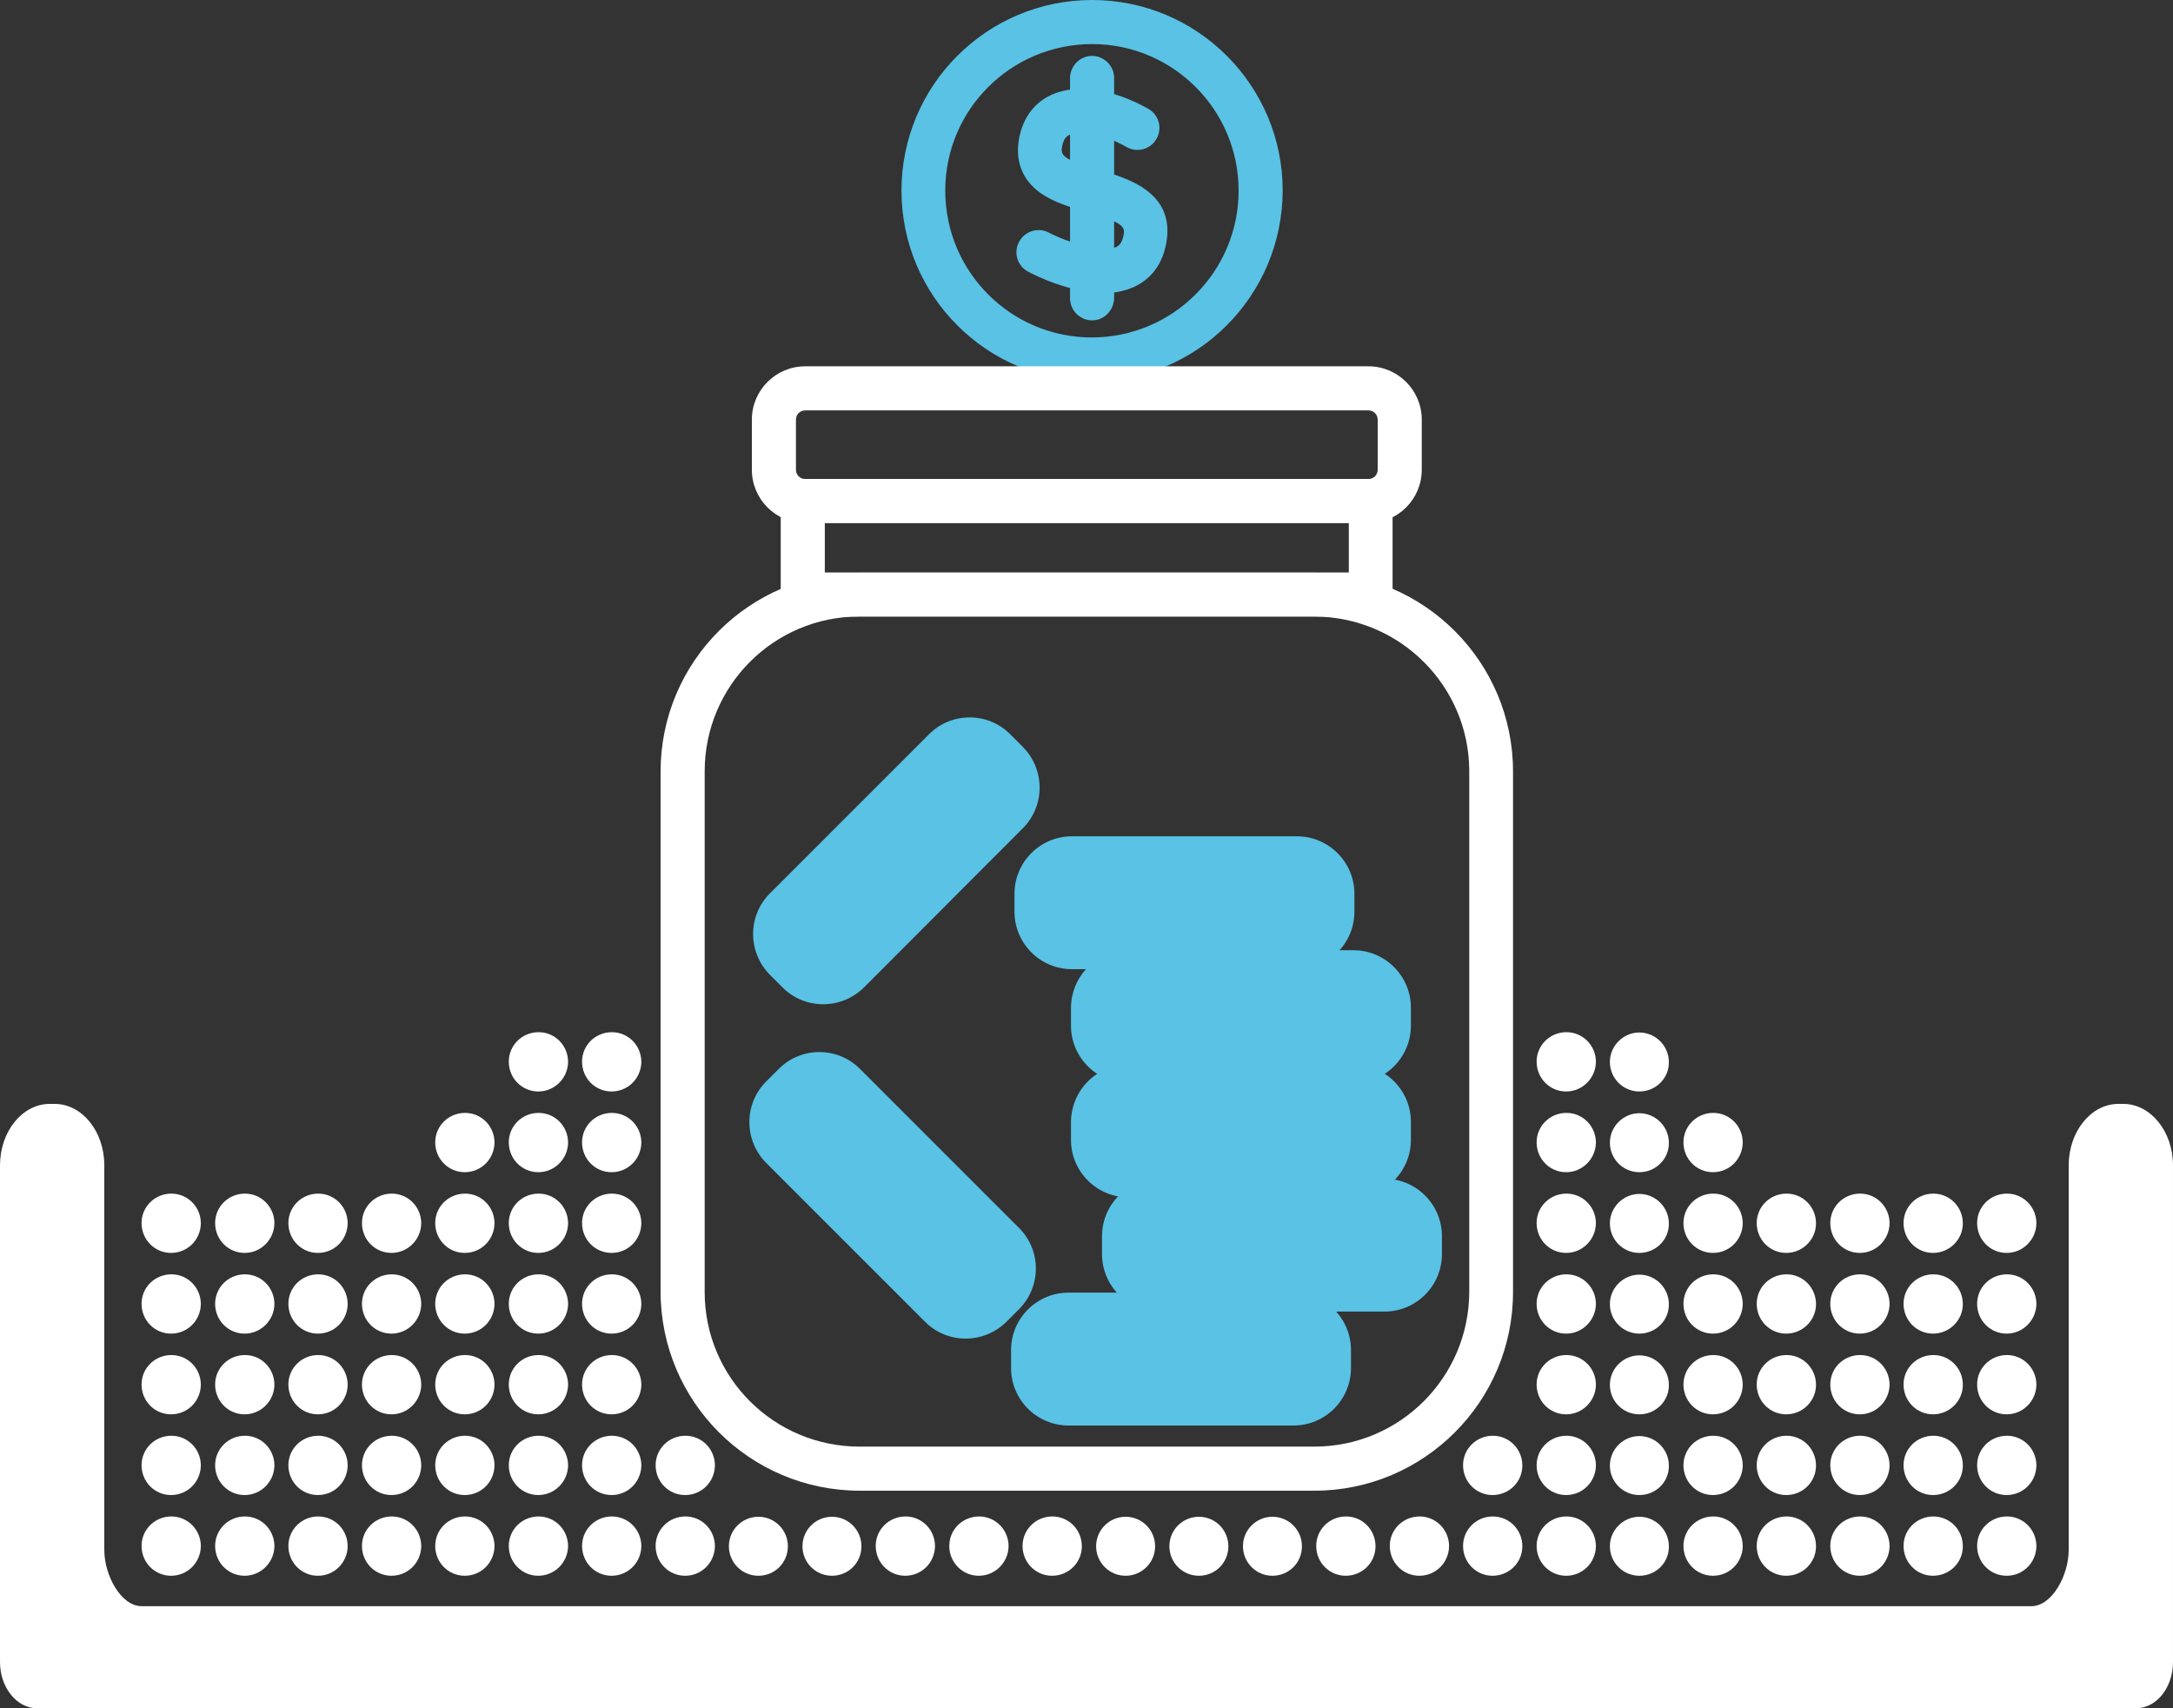 <?xml version="1.0" encoding="UTF-8"?> <!-- Generator: Adobe Illustrator 24.0.1, SVG Export Plug-In . SVG Version: 6.00 Build 0) --> <svg xmlns="http://www.w3.org/2000/svg" xmlns:xlink="http://www.w3.org/1999/xlink" id="Слой_1" x="0px" y="0px" viewBox="0 0 700 550.3" style="enable-background:new 0 0 700 550.3;" xml:space="preserve"><rect x="0" y="0" width="700" height="550.3" fill="#333333" stroke="none"/> <style type="text/css"> .st0{fill:#59C2E5;} .st1{fill:#FFFFFF;} </style> <path class="st0" d="M351.8,122.8c-33.9,0-61.4-27.5-61.4-61.4c0-33.9,27.5-61.4,61.4-61.4s61.4,27.5,61.4,61.4c0,0,0,0,0,0 C413.1,95.3,385.7,122.8,351.8,122.8z M351.8,14.2c-26.1,0-47.3,21.1-47.3,47.2s21.1,47.3,47.2,47.3S399,87.5,399,61.4c0,0,0,0,0,0 C399,35.3,377.8,14.2,351.8,14.2z"></path> <path class="st0" d="M355.8,94.4c-10.8,0-22.1-5.5-24.8-7c-3.4-1.9-4.6-6.3-2.6-9.7c1.8-3.2,5.9-4.5,9.2-2.9 c6.1,3.2,17.4,6.9,22.1,4.7c0.5-0.3,1.6-0.8,2.2-3.5c0.6-2.9,0.3-4.2-11.8-7.7c-5.2-1.5-10.6-3.1-14.9-6.1c-6-4.3-8.4-10.6-6.8-18.2 c1.7-8,6.6-11.8,10.4-13.5c8-3.6,19.7-1.9,31.2,4.6c3.4,2,4.5,6.3,2.5,9.7c-1.9,3.3-6.2,4.5-9.5,2.6c-7.1-4-14.7-5.7-18.4-4 c-0.9,0.4-1.9,1.1-2.4,3.5c-0.6,3-0.4,4.3,11.7,7.8c9.4,2.7,25.1,7.3,21.7,24.1c-1.6,8-6.3,11.7-10,13.5 C362.6,93.7,359.2,94.4,355.8,94.4z"></path> <path class="st0" d="M351.8,103.2c-3.9,0-7.1-3.2-7.1-7.1c0,0,0,0,0,0V25.4c-0.1-3.9,2.9-7.2,6.8-7.4c3.9-0.1,7.2,2.9,7.4,6.8 c0,0.2,0,0.4,0,0.5v70.7C358.8,100,355.7,103.2,351.8,103.2C351.8,103.2,351.8,103.2,351.8,103.2z"></path> <path class="st1" d="M684,355.6h-1.6c-8.8,0-16,8.9-16,19.8v123.9c0,8.2-5.4,18.1-12,18.1H45.6c-6.6,0-12-9.9-12-18.1V375.4 c0-11-7.2-19.8-16-19.8H16c-8.8,0-16,8.9-16,19.8v160c0,8.2,5.4,14.9,12,14.9h676c6.7,0,12-6.7,12-14.9v-160 C700,364.5,692.8,355.6,684,355.6z"></path> <path class="st1" d="M646.4,403.6c-5.3,0-9.5-4.3-9.5-9.6c0-5.3,4.3-9.5,9.6-9.5c5.3,0,9.5,4.3,9.5,9.6c0,0,0,0,0,0 C655.9,399.3,651.7,403.6,646.4,403.6C646.4,403.6,646.4,403.6,646.4,403.6"></path> <path class="st1" d="M646.4,429.6c-5.3,0-9.5-4.3-9.5-9.6c0-5.3,4.3-9.5,9.6-9.5c5.3,0,9.5,4.3,9.5,9.6c0,0,0,0,0,0 C655.9,425.3,651.7,429.6,646.4,429.6C646.4,429.6,646.4,429.6,646.4,429.6"></path> <path class="st1" d="M646.4,455.6c-5.3,0-9.5-4.3-9.5-9.6c0-5.3,4.3-9.5,9.6-9.5c5.3,0,9.5,4.3,9.5,9.6c0,0,0,0,0,0 C655.9,451.3,651.7,455.6,646.4,455.6C646.4,455.6,646.4,455.6,646.4,455.6"></path> <path class="st1" d="M646.4,481.6c-5.3,0-9.5-4.3-9.5-9.6c0-5.3,4.3-9.5,9.6-9.5c5.3,0,9.5,4.3,9.5,9.6c0,0,0,0,0,0 C655.9,477.4,651.7,481.6,646.4,481.6C646.4,481.6,646.4,481.6,646.4,481.6"></path> <path class="st1" d="M646.4,507.6c-5.3,0-9.5-4.3-9.5-9.6c0-5.3,4.3-9.5,9.6-9.5c5.3,0,9.5,4.3,9.5,9.6c0,0,0,0,0,0 C655.9,503.4,651.7,507.6,646.4,507.6C646.4,507.6,646.4,507.6,646.4,507.6"></path> <path class="st1" d="M622.7,403.6c-5.3,0-9.5-4.3-9.5-9.6c0-5.3,4.3-9.5,9.6-9.5c5.3,0,9.5,4.3,9.5,9.6c0,0,0,0,0,0 C632.3,399.3,628,403.6,622.7,403.6C622.8,403.6,622.8,403.6,622.7,403.6"></path> <path class="st1" d="M622.7,429.6c-5.3,0-9.5-4.3-9.5-9.6c0-5.3,4.3-9.5,9.6-9.5c5.3,0,9.5,4.3,9.5,9.6c0,0,0,0,0,0 C632.3,425.3,628,429.6,622.7,429.6C622.8,429.6,622.8,429.6,622.7,429.6"></path> <path class="st1" d="M622.7,455.6c-5.3,0-9.5-4.3-9.5-9.6c0-5.3,4.3-9.5,9.6-9.5c5.3,0,9.5,4.3,9.5,9.6c0,0,0,0,0,0 C632.3,451.3,628,455.6,622.7,455.6C622.8,455.6,622.8,455.6,622.7,455.6"></path> <path class="st1" d="M622.7,481.6c-5.3,0-9.5-4.3-9.5-9.6c0-5.3,4.3-9.5,9.6-9.5c5.3,0,9.5,4.3,9.5,9.6c0,0,0,0,0,0 C632.3,477.4,628,481.6,622.7,481.6C622.8,481.6,622.8,481.6,622.7,481.6"></path> <path class="st1" d="M622.7,507.6c-5.3,0-9.5-4.3-9.5-9.6c0-5.3,4.3-9.5,9.6-9.5c5.3,0,9.5,4.3,9.5,9.6c0,0,0,0,0,0 C632.3,503.4,628,507.6,622.7,507.6C622.8,507.6,622.8,507.6,622.7,507.6"></path> <path class="st1" d="M599.1,403.6c-5.3,0-9.5-4.3-9.5-9.6c0-5.3,4.3-9.5,9.6-9.5c5.3,0,9.5,4.3,9.5,9.6c0,0,0,0,0,0 C608.6,399.3,604.4,403.6,599.1,403.6C599.1,403.6,599.1,403.6,599.1,403.6"></path> <path class="st1" d="M599.1,429.6c-5.3,0-9.5-4.3-9.5-9.6c0-5.3,4.3-9.5,9.6-9.5c5.3,0,9.5,4.3,9.5,9.6c0,0,0,0,0,0 C608.6,425.3,604.4,429.6,599.1,429.6C599.1,429.6,599.1,429.6,599.1,429.6"></path> <path class="st1" d="M599.1,455.6c-5.3,0-9.5-4.3-9.5-9.6c0-5.3,4.3-9.5,9.6-9.5c5.3,0,9.5,4.3,9.5,9.6c0,0,0,0,0,0 C608.6,451.3,604.4,455.6,599.1,455.6C599.1,455.6,599.1,455.6,599.1,455.6"></path> <path class="st1" d="M599.1,481.6c-5.3,0-9.5-4.3-9.5-9.6c0-5.3,4.3-9.5,9.6-9.5c5.3,0,9.5,4.3,9.5,9.6c0,0,0,0,0,0 C608.6,477.4,604.4,481.6,599.1,481.6C599.1,481.6,599.1,481.6,599.1,481.6"></path> <path class="st1" d="M599.1,507.6c-5.3,0-9.5-4.3-9.5-9.6c0-5.3,4.3-9.5,9.6-9.5c5.3,0,9.5,4.3,9.5,9.6c0,0,0,0,0,0 C608.6,503.4,604.4,507.6,599.1,507.6C599.1,507.6,599.1,507.6,599.1,507.6"></path> <path class="st1" d="M575.4,403.6c-5.3,0-9.5-4.3-9.5-9.6c0-5.3,4.3-9.5,9.6-9.5c5.3,0,9.5,4.3,9.5,9.6c0,0,0,0,0,0 C585,399.3,580.7,403.6,575.4,403.6C575.5,403.6,575.4,403.6,575.4,403.6"></path> <path class="st1" d="M575.4,429.6c-5.3,0-9.5-4.3-9.5-9.6c0-5.3,4.3-9.5,9.6-9.5c5.3,0,9.5,4.3,9.5,9.6c0,0,0,0,0,0 C585,425.3,580.7,429.6,575.4,429.6C575.5,429.6,575.4,429.6,575.4,429.6"></path> <path class="st1" d="M575.4,455.6c-5.3,0-9.5-4.3-9.5-9.6c0-5.3,4.3-9.5,9.6-9.5c5.3,0,9.5,4.3,9.5,9.6c0,0,0,0,0,0 C585,451.3,580.7,455.6,575.4,455.6C575.5,455.6,575.4,455.6,575.4,455.6"></path> <path class="st1" d="M575.4,481.6c-5.3,0-9.5-4.3-9.5-9.6c0-5.3,4.3-9.5,9.6-9.5c5.3,0,9.5,4.3,9.5,9.6c0,0,0,0,0,0 C585,477.4,580.7,481.6,575.4,481.6C575.5,481.6,575.4,481.6,575.4,481.6"></path> <path class="st1" d="M575.4,507.6c-5.3,0-9.5-4.3-9.5-9.6c0-5.3,4.3-9.5,9.6-9.5c5.3,0,9.5,4.3,9.5,9.6c0,0,0,0,0,0 C585,503.4,580.7,507.6,575.4,507.6C575.5,507.6,575.4,507.6,575.4,507.6"></path> <path class="st1" d="M551.8,403.6c-5.3,0-9.5-4.3-9.5-9.6c0-5.3,4.3-9.5,9.6-9.5c5.3,0,9.5,4.3,9.5,9.6c0,0,0,0,0,0 C561.3,399.4,557.1,403.6,551.8,403.6C551.8,403.6,551.8,403.6,551.8,403.6"></path> <path class="st1" d="M551.8,429.6c-5.3,0-9.5-4.3-9.5-9.6c0-5.3,4.3-9.5,9.6-9.5c5.3,0,9.5,4.3,9.5,9.6c0,0,0,0,0,0 C561.3,425.4,557.1,429.6,551.8,429.6C551.8,429.6,551.8,429.6,551.8,429.6"></path> <path class="st1" d="M551.8,455.6c-5.3,0-9.5-4.3-9.5-9.6c0-5.3,4.3-9.5,9.6-9.5c5.3,0,9.5,4.3,9.5,9.6c0,0,0,0,0,0 C561.3,451.4,557.1,455.6,551.8,455.6C551.8,455.6,551.8,455.6,551.8,455.6"></path> <path class="st1" d="M551.8,481.6c-5.3,0-9.5-4.3-9.5-9.6c0-5.3,4.3-9.5,9.6-9.5c5.3,0,9.5,4.3,9.5,9.6c0,0,0,0,0,0 C561.3,477.4,557.1,481.6,551.8,481.6C551.8,481.6,551.8,481.6,551.8,481.6"></path> <path class="st1" d="M551.8,507.6c-5.3,0-9.5-4.3-9.5-9.6c0-5.3,4.3-9.5,9.6-9.5c5.3,0,9.5,4.3,9.5,9.6c0,0,0,0,0,0 C561.3,503.4,557.1,507.6,551.8,507.6C551.8,507.6,551.8,507.6,551.8,507.6"></path> <path class="st1" d="M528.1,403.6c-5.3,0-9.5-4.3-9.5-9.5s4.3-9.5,9.5-9.5s9.5,4.3,9.5,9.5c0,0,0,0,0,0 C537.7,399.3,533.4,403.6,528.1,403.6C528.2,403.6,528.1,403.6,528.1,403.6"></path> <path class="st1" d="M528.1,429.6c-5.3,0-9.5-4.3-9.5-9.5s4.3-9.5,9.5-9.5s9.5,4.3,9.5,9.5c0,0,0,0,0,0 C537.7,425.3,533.4,429.6,528.1,429.6C528.2,429.6,528.1,429.6,528.1,429.6"></path> <path class="st1" d="M528.1,455.6c-5.3,0-9.5-4.3-9.5-9.5s4.3-9.5,9.5-9.5s9.5,4.3,9.5,9.5c0,0,0,0,0,0 C537.7,451.3,533.4,455.6,528.1,455.6C528.2,455.6,528.1,455.6,528.1,455.6"></path> <path class="st1" d="M528.1,481.6c-5.3,0-9.5-4.3-9.5-9.5s4.3-9.5,9.5-9.5s9.5,4.3,9.5,9.5c0,0,0,0,0,0 C537.7,477.4,533.4,481.6,528.1,481.6C528.2,481.6,528.1,481.6,528.1,481.6"></path> <path class="st1" d="M528.1,507.6c-5.3,0-9.5-4.3-9.5-9.5s4.3-9.5,9.5-9.5s9.5,4.3,9.5,9.5c0,0,0,0,0,0 C537.7,503.4,533.4,507.6,528.1,507.6C528.2,507.6,528.1,507.6,528.1,507.6"></path> <path class="st1" d="M504.5,403.6c-5.3,0-9.5-4.3-9.5-9.6c0-5.3,4.3-9.5,9.6-9.5c5.3,0,9.5,4.3,9.5,9.6c0,0,0,0,0,0 C514,399.3,509.8,403.6,504.5,403.6C504.5,403.6,504.5,403.6,504.5,403.6"></path> <path class="st1" d="M504.5,429.6c-5.3,0-9.5-4.3-9.5-9.6c0-5.3,4.3-9.5,9.6-9.5c5.3,0,9.5,4.3,9.5,9.6c0,0,0,0,0,0 C514,425.3,509.8,429.6,504.5,429.6C504.5,429.6,504.5,429.6,504.5,429.6"></path> <path class="st1" d="M504.5,455.6c-5.3,0-9.5-4.3-9.5-9.6c0-5.3,4.3-9.5,9.6-9.5c5.3,0,9.5,4.3,9.5,9.6c0,0,0,0,0,0 C514,451.3,509.8,455.6,504.5,455.6C504.5,455.6,504.5,455.6,504.5,455.6"></path> <path class="st1" d="M551.8,377.6c-5.3,0-9.5-4.3-9.5-9.6c0-5.3,4.3-9.5,9.6-9.5c5.3,0,9.5,4.3,9.5,9.6c0,0,0,0,0,0 C561.3,373.4,557.1,377.6,551.8,377.6C551.8,377.6,551.8,377.6,551.8,377.6"></path> <path class="st1" d="M528.1,351.6c-5.3,0-9.5-4.3-9.5-9.5s4.3-9.5,9.5-9.5s9.5,4.3,9.5,9.5c0,0,0,0,0,0 C537.7,347.3,533.4,351.6,528.1,351.6C528.2,351.6,528.1,351.6,528.1,351.6"></path> <path class="st1" d="M528.1,377.6c-5.3,0-9.5-4.3-9.5-9.5s4.3-9.5,9.5-9.5s9.5,4.3,9.5,9.5c0,0,0,0,0,0 C537.7,373.3,533.4,377.6,528.1,377.6C528.2,377.6,528.1,377.6,528.1,377.6"></path> <path class="st1" d="M504.5,351.6c-5.3,0-9.5-4.3-9.5-9.6c0-5.3,4.3-9.5,9.6-9.5c5.3,0,9.5,4.3,9.5,9.6c0,0,0,0,0,0 C514,347.3,509.8,351.6,504.5,351.6C504.5,351.6,504.5,351.6,504.5,351.6"></path> <path class="st1" d="M504.5,377.6c-5.3,0-9.5-4.3-9.5-9.6c0-5.3,4.3-9.5,9.6-9.5c5.3,0,9.5,4.3,9.5,9.6c0,0,0,0,0,0 C514,373.3,509.8,377.6,504.5,377.6C504.5,377.6,504.5,377.6,504.5,377.6"></path> <path class="st1" d="M504.5,481.6c-5.3,0-9.5-4.3-9.5-9.6c0-5.3,4.3-9.5,9.6-9.5c5.3,0,9.5,4.3,9.5,9.6c0,0,0,0,0,0 C514,477.4,509.8,481.6,504.5,481.6C504.5,481.6,504.5,481.6,504.5,481.6"></path> <path class="st1" d="M504.5,507.6c-5.3,0-9.5-4.3-9.5-9.6c0-5.3,4.3-9.5,9.6-9.5c5.3,0,9.5,4.3,9.5,9.6c0,0,0,0,0,0 C514,503.4,509.8,507.6,504.5,507.6C504.5,507.6,504.5,507.6,504.5,507.6"></path> <path class="st1" d="M480.8,481.6c-5.3,0-9.5-4.3-9.5-9.6c0-5.3,4.3-9.5,9.6-9.5c5.3,0,9.5,4.3,9.5,9.6c0,0,0,0,0,0 C490.4,477.4,486.1,481.6,480.8,481.6C480.9,481.6,480.9,481.6,480.8,481.6"></path> <path class="st1" d="M480.8,507.6c-5.3,0-9.5-4.3-9.5-9.6c0-5.3,4.3-9.5,9.6-9.5c5.3,0,9.5,4.3,9.5,9.6c0,0,0,0,0,0 C490.4,503.4,486.1,507.6,480.8,507.6C480.9,507.6,480.9,507.6,480.8,507.6"></path> <path class="st1" d="M457.2,507.6c-5.3,0-9.5-4.3-9.5-9.6c0-5.3,4.3-9.5,9.6-9.5s9.5,4.3,9.5,9.6c0,0,0,0,0,0 C466.7,503.4,462.5,507.6,457.2,507.6C457.2,507.6,457.2,507.6,457.2,507.6"></path> <path class="st1" d="M433.5,507.6c-5.3,0-9.5-4.3-9.5-9.6c0-5.3,4.3-9.5,9.6-9.5c5.3,0,9.5,4.3,9.5,9.6c0,0,0,0,0,0 C443.1,503.4,438.8,507.6,433.5,507.6C433.5,507.6,433.5,507.6,433.5,507.6"></path> <path class="st1" d="M409.9,507.6c-5.3,0-9.5-4.3-9.5-9.5c0-5.3,4.3-9.5,9.5-9.5c5.3,0,9.5,4.3,9.5,9.5c0,0,0,0,0,0 C419.4,503.4,415.2,507.6,409.9,507.6C409.9,507.6,409.9,507.6,409.9,507.6"></path> <path class="st1" d="M386.2,507.6c-5.3,0-9.5-4.3-9.5-9.5c0-5.3,4.3-9.5,9.5-9.5c5.3,0,9.5,4.3,9.5,9.5c0,0,0,0,0,0 C395.7,503.4,391.5,507.6,386.2,507.6C386.2,507.6,386.2,507.6,386.2,507.6"></path> <path class="st1" d="M362.6,507.6c-5.3,0-9.5-4.3-9.5-9.5c0-5.3,4.3-9.5,9.5-9.5c5.3,0,9.5,4.3,9.5,9.5c0,0,0,0,0,0 C372.1,503.4,367.8,507.6,362.6,507.6C362.6,507.6,362.6,507.6,362.6,507.6"></path> <path class="st1" d="M338.9,507.6c-5.3,0-9.5-4.3-9.5-9.6c0-5.3,4.3-9.5,9.6-9.5c5.3,0,9.5,4.3,9.5,9.6c0,0,0,0,0,0 C348.5,503.4,344.2,507.6,338.9,507.6C338.9,507.6,338.9,507.6,338.9,507.6"></path> <path class="st1" d="M315.3,507.6c-5.3,0-9.5-4.3-9.5-9.6c0-5.3,4.3-9.5,9.6-9.5c5.3,0,9.5,4.3,9.5,9.6c0,0,0,0,0,0 C324.8,503.4,320.5,507.6,315.3,507.6C315.3,507.6,315.3,507.6,315.3,507.6"></path> <path class="st1" d="M291.6,507.6c-5.3,0-9.5-4.3-9.5-9.6c0-5.3,4.3-9.5,9.6-9.5c5.3,0,9.5,4.3,9.5,9.6c0,0,0,0,0,0 C301.1,503.4,296.9,507.6,291.6,507.6C291.6,507.6,291.6,507.6,291.6,507.6"></path> <path class="st1" d="M268,507.6c-5.3,0-9.5-4.3-9.5-9.5c0-5.3,4.3-9.5,9.5-9.5c5.3,0,9.5,4.3,9.5,9.5c0,0,0,0,0,0 C277.5,503.4,273.3,507.6,268,507.6C268,507.6,268,507.6,268,507.6"></path> <path class="st1" d="M244.3,507.6c-5.3,0-9.5-4.3-9.5-9.5c0-5.3,4.3-9.5,9.5-9.5c5.3,0,9.5,4.3,9.5,9.5c0,0,0,0,0,0 C253.8,503.4,249.6,507.6,244.3,507.6C244.3,507.6,244.3,507.6,244.3,507.6"></path> <path class="st1" d="M220.7,481.6c-5.3,0-9.5-4.3-9.5-9.6c0-5.3,4.3-9.5,9.6-9.5c5.3,0,9.5,4.3,9.5,9.6c0,0,0,0,0,0 C230.2,477.4,226,481.6,220.7,481.6C220.7,481.6,220.7,481.6,220.7,481.6"></path> <path class="st1" d="M220.7,507.6c-5.3,0-9.5-4.3-9.5-9.6c0-5.3,4.3-9.5,9.6-9.5c5.3,0,9.5,4.3,9.5,9.6c0,0,0,0,0,0 C230.2,503.4,226,507.6,220.7,507.6C220.7,507.6,220.7,507.6,220.7,507.6"></path> <path class="st1" d="M197,403.6c-5.3,0-9.5-4.3-9.5-9.6c0-5.3,4.3-9.5,9.6-9.5c5.3,0,9.5,4.3,9.5,9.6c0,0,0,0,0,0 C206.5,399.4,202.3,403.6,197,403.6C197,403.6,197,403.6,197,403.6"></path> <path class="st1" d="M197,429.6c-5.3,0-9.5-4.3-9.5-9.6c0-5.3,4.3-9.5,9.6-9.5c5.3,0,9.5,4.3,9.5,9.6c0,0,0,0,0,0 C206.5,425.4,202.3,429.6,197,429.6C197,429.6,197,429.6,197,429.6"></path> <path class="st1" d="M197,455.6c-5.3,0-9.5-4.3-9.5-9.6c0-5.3,4.3-9.5,9.6-9.5c5.3,0,9.5,4.3,9.5,9.6c0,0,0,0,0,0 C206.5,451.4,202.3,455.6,197,455.6C197,455.6,197,455.6,197,455.6"></path> <path class="st1" d="M197,481.6c-5.3,0-9.5-4.3-9.5-9.6c0-5.3,4.3-9.5,9.6-9.5c5.3,0,9.5,4.3,9.5,9.6c0,0,0,0,0,0 C206.5,477.4,202.3,481.6,197,481.6C197,481.6,197,481.6,197,481.6"></path> <path class="st1" d="M197,507.6c-5.3,0-9.5-4.3-9.5-9.6c0-5.3,4.3-9.5,9.6-9.5c5.3,0,9.5,4.3,9.5,9.6c0,0,0,0,0,0 C206.5,503.4,202.3,507.6,197,507.6C197,507.6,197,507.6,197,507.6"></path> <path class="st1" d="M173.4,403.6c-5.3,0-9.5-4.3-9.5-9.6c0-5.3,4.3-9.5,9.6-9.5c5.3,0,9.5,4.3,9.5,9.6c0,0,0,0,0,0 C182.9,399.4,178.6,403.6,173.4,403.6C173.4,403.6,173.4,403.6,173.4,403.6"></path> <path class="st1" d="M173.4,429.6c-5.3,0-9.5-4.3-9.5-9.6c0-5.3,4.3-9.5,9.6-9.5c5.3,0,9.5,4.3,9.5,9.6c0,0,0,0,0,0 C182.9,425.4,178.6,429.6,173.4,429.6C173.4,429.6,173.4,429.6,173.4,429.6"></path> <path class="st1" d="M173.4,455.6c-5.3,0-9.5-4.3-9.5-9.6c0-5.3,4.3-9.5,9.6-9.5c5.3,0,9.5,4.3,9.5,9.6c0,0,0,0,0,0 C182.9,451.4,178.6,455.6,173.4,455.6C173.4,455.6,173.4,455.6,173.4,455.6"></path> <path class="st1" d="M173.4,481.6c-5.3,0-9.5-4.3-9.5-9.6c0-5.3,4.3-9.5,9.6-9.5c5.3,0,9.5,4.3,9.5,9.6c0,0,0,0,0,0 C182.9,477.4,178.6,481.6,173.4,481.6C173.4,481.6,173.4,481.6,173.4,481.6"></path> <path class="st1" d="M173.4,507.6c-5.3,0-9.5-4.3-9.5-9.6c0-5.3,4.3-9.5,9.6-9.5c5.3,0,9.5,4.3,9.5,9.6c0,0,0,0,0,0 C182.9,503.4,178.6,507.6,173.4,507.6C173.4,507.6,173.4,507.6,173.4,507.6"></path> <path class="st1" d="M149.7,403.6c-5.3,0-9.5-4.3-9.5-9.6c0-5.3,4.3-9.5,9.6-9.5c5.3,0,9.5,4.3,9.5,9.6c0,0,0,0,0,0 C159.2,399.4,155,403.6,149.7,403.6C149.7,403.6,149.7,403.6,149.7,403.6"></path> <path class="st1" d="M149.7,429.6c-5.3,0-9.5-4.3-9.5-9.6c0-5.3,4.3-9.5,9.6-9.5c5.3,0,9.5,4.3,9.5,9.6c0,0,0,0,0,0 C159.2,425.4,155,429.6,149.7,429.6C149.7,429.6,149.7,429.6,149.7,429.6"></path> <path class="st1" d="M149.7,455.6c-5.3,0-9.5-4.3-9.5-9.6c0-5.3,4.3-9.5,9.6-9.5c5.3,0,9.5,4.3,9.5,9.6c0,0,0,0,0,0 C159.2,451.4,155,455.6,149.7,455.6C149.7,455.6,149.7,455.6,149.7,455.6"></path> <path class="st1" d="M197,351.6c-5.3,0-9.5-4.3-9.5-9.6c0-5.3,4.3-9.5,9.6-9.5c5.3,0,9.5,4.3,9.5,9.6c0,0,0,0,0,0 C206.5,347.4,202.3,351.6,197,351.6C197,351.6,197,351.6,197,351.6"></path> <path class="st1" d="M197,377.6c-5.3,0-9.5-4.3-9.5-9.6c0-5.3,4.3-9.5,9.6-9.5c5.3,0,9.5,4.3,9.5,9.6c0,0,0,0,0,0 C206.5,373.4,202.3,377.6,197,377.6C197,377.6,197,377.6,197,377.6"></path> <path class="st1" d="M173.4,351.6c-5.3,0-9.5-4.3-9.5-9.6c0-5.3,4.3-9.5,9.6-9.5c5.3,0,9.5,4.3,9.5,9.6c0,0,0,0,0,0 C182.9,347.4,178.6,351.6,173.4,351.6C173.4,351.6,173.4,351.6,173.4,351.6"></path> <path class="st1" d="M173.4,377.6c-5.3,0-9.5-4.3-9.5-9.6c0-5.3,4.3-9.5,9.6-9.5c5.3,0,9.5,4.3,9.5,9.6c0,0,0,0,0,0 C182.9,373.4,178.6,377.6,173.4,377.6C173.4,377.6,173.4,377.6,173.4,377.6"></path> <path class="st1" d="M149.7,377.6c-5.3,0-9.5-4.3-9.5-9.6c0-5.3,4.3-9.5,9.6-9.5c5.3,0,9.5,4.3,9.5,9.6c0,0,0,0,0,0 C159.2,373.4,155,377.6,149.7,377.6C149.7,377.6,149.7,377.6,149.7,377.6"></path> <path class="st1" d="M149.7,481.6c-5.3,0-9.5-4.3-9.5-9.6c0-5.3,4.3-9.5,9.6-9.5c5.3,0,9.5,4.3,9.5,9.6c0,0,0,0,0,0 C159.2,477.4,155,481.6,149.7,481.6C149.7,481.6,149.7,481.6,149.7,481.6"></path> <path class="st1" d="M149.7,507.6c-5.3,0-9.5-4.3-9.5-9.6c0-5.3,4.3-9.5,9.6-9.5c5.3,0,9.5,4.3,9.5,9.6c0,0,0,0,0,0 C159.2,503.4,155,507.6,149.7,507.6C149.7,507.6,149.7,507.6,149.7,507.6"></path> <path class="st1" d="M126.1,403.6c-5.3,0-9.5-4.3-9.5-9.6c0-5.3,4.3-9.5,9.6-9.5c5.3,0,9.5,4.3,9.5,9.6c0,0,0,0,0,0 C135.6,399.3,131.4,403.6,126.1,403.6C126.1,403.6,126.1,403.6,126.1,403.6"></path> <path class="st1" d="M126.1,429.6c-5.3,0-9.5-4.3-9.5-9.6c0-5.3,4.3-9.5,9.6-9.5c5.3,0,9.5,4.3,9.5,9.6c0,0,0,0,0,0 C135.6,425.3,131.4,429.6,126.1,429.6C126.1,429.6,126.1,429.6,126.1,429.6"></path> <path class="st1" d="M126.1,455.6c-5.3,0-9.5-4.3-9.5-9.6c0-5.3,4.3-9.5,9.6-9.5c5.3,0,9.5,4.3,9.5,9.6c0,0,0,0,0,0 C135.6,451.3,131.4,455.6,126.1,455.6C126.1,455.6,126.1,455.6,126.1,455.6"></path> <path class="st1" d="M126.1,481.6c-5.3,0-9.5-4.3-9.5-9.6c0-5.3,4.3-9.5,9.6-9.5c5.3,0,9.5,4.3,9.5,9.6c0,0,0,0,0,0 C135.6,477.4,131.4,481.6,126.1,481.6C126.1,481.6,126.1,481.6,126.1,481.6"></path> <path class="st1" d="M126.1,507.6c-5.3,0-9.5-4.3-9.5-9.6c0-5.3,4.3-9.5,9.6-9.5c5.3,0,9.5,4.3,9.5,9.6c0,0,0,0,0,0 C135.6,503.4,131.4,507.6,126.1,507.6C126.1,507.6,126.1,507.6,126.1,507.6"></path> <path class="st1" d="M102.4,403.6c-5.3,0-9.5-4.3-9.5-9.6c0-5.3,4.3-9.5,9.6-9.5c5.3,0,9.5,4.3,9.5,9.6c0,0,0,0,0,0 C111.9,399.4,107.7,403.6,102.4,403.6C102.4,403.6,102.4,403.6,102.4,403.6"></path> <path class="st1" d="M102.4,429.6c-5.3,0-9.5-4.3-9.5-9.6c0-5.3,4.3-9.5,9.6-9.5c5.3,0,9.5,4.3,9.5,9.6c0,0,0,0,0,0 C111.9,425.4,107.7,429.6,102.4,429.6C102.4,429.6,102.4,429.6,102.4,429.6"></path> <path class="st1" d="M102.4,455.6c-5.3,0-9.5-4.3-9.5-9.6c0-5.3,4.3-9.5,9.6-9.5c5.3,0,9.5,4.3,9.5,9.6c0,0,0,0,0,0 C111.9,451.4,107.7,455.6,102.4,455.6C102.4,455.6,102.4,455.6,102.4,455.6"></path> <path class="st1" d="M102.4,481.6c-5.3,0-9.5-4.3-9.5-9.6c0-5.3,4.3-9.5,9.6-9.5c5.3,0,9.5,4.3,9.5,9.6c0,0,0,0,0,0 C111.9,477.4,107.7,481.6,102.4,481.6C102.4,481.6,102.4,481.6,102.4,481.6"></path> <path class="st1" d="M102.4,507.6c-5.3,0-9.5-4.3-9.5-9.6c0-5.3,4.3-9.5,9.6-9.5c5.3,0,9.5,4.3,9.5,9.6c0,0,0,0,0,0 C111.9,503.4,107.7,507.6,102.4,507.6C102.4,507.6,102.4,507.6,102.4,507.6"></path> <path class="st1" d="M78.8,403.6c-5.3,0-9.5-4.3-9.5-9.6c0-5.3,4.3-9.5,9.6-9.5c5.3,0,9.5,4.3,9.5,9.6c0,0,0,0,0,0 C88.3,399.4,84,403.6,78.8,403.6C78.8,403.6,78.8,403.6,78.8,403.6"></path> <path class="st1" d="M78.8,429.6c-5.3,0-9.5-4.3-9.5-9.6c0-5.3,4.3-9.5,9.6-9.5c5.3,0,9.5,4.3,9.5,9.6c0,0,0,0,0,0 C88.3,425.4,84,429.6,78.8,429.6C78.8,429.6,78.8,429.6,78.8,429.6"></path> <path class="st1" d="M78.8,455.6c-5.3,0-9.5-4.3-9.5-9.6c0-5.3,4.3-9.5,9.6-9.5c5.3,0,9.5,4.3,9.5,9.6c0,0,0,0,0,0 C88.3,451.4,84,455.6,78.8,455.6C78.8,455.6,78.8,455.6,78.8,455.6"></path> <path class="st1" d="M78.8,481.6c-5.3,0-9.5-4.3-9.5-9.6c0-5.3,4.3-9.5,9.6-9.5c5.3,0,9.5,4.3,9.5,9.6c0,0,0,0,0,0 C88.3,477.4,84,481.6,78.8,481.6C78.8,481.6,78.8,481.6,78.8,481.6"></path> <path class="st1" d="M78.8,507.6c-5.3,0-9.5-4.3-9.5-9.6c0-5.3,4.3-9.5,9.6-9.5c5.3,0,9.5,4.3,9.5,9.6c0,0,0,0,0,0 C88.3,503.4,84,507.6,78.8,507.6C78.8,507.6,78.8,507.6,78.8,507.6"></path> <path class="st1" d="M55.1,403.6c-5.3,0-9.5-4.3-9.5-9.6c0-5.3,4.3-9.5,9.6-9.5c5.3,0,9.5,4.3,9.5,9.6c0,0,0,0,0,0 C64.6,399.4,60.4,403.6,55.1,403.6C55.1,403.6,55.1,403.6,55.1,403.6"></path> <path class="st1" d="M55.1,429.6c-5.3,0-9.5-4.3-9.5-9.6c0-5.3,4.3-9.5,9.6-9.5c5.3,0,9.5,4.3,9.5,9.6c0,0,0,0,0,0 C64.6,425.4,60.4,429.6,55.1,429.6C55.1,429.6,55.1,429.6,55.1,429.6"></path> <path class="st1" d="M55.1,455.6c-5.3,0-9.5-4.3-9.5-9.6c0-5.3,4.3-9.5,9.6-9.5c5.3,0,9.5,4.3,9.5,9.6c0,0,0,0,0,0 C64.6,451.4,60.4,455.6,55.1,455.6C55.1,455.6,55.1,455.6,55.1,455.6"></path> <path class="st1" d="M55.1,481.6c-5.3,0-9.5-4.3-9.5-9.6c0-5.3,4.3-9.5,9.6-9.5c5.3,0,9.5,4.3,9.5,9.6c0,0,0,0,0,0 C64.6,477.4,60.4,481.6,55.1,481.6C55.1,481.6,55.1,481.6,55.1,481.6"></path> <path class="st1" d="M55.1,507.6c-5.3,0-9.5-4.3-9.5-9.6c0-5.3,4.3-9.5,9.6-9.5c5.3,0,9.5,4.3,9.5,9.6c0,0,0,0,0,0 C64.6,503.4,60.4,507.6,55.1,507.6C55.1,507.6,55.1,507.6,55.1,507.6"></path> <path class="st1" d="M440.8,168.5H259.4c-9.5,0-17.2-7.7-17.2-17.2v-16.1c0-9.5,7.7-17.2,17.2-17.2h181.4c9.5,0,17.2,7.7,17.2,17.2 v16.1C458,160.8,450.3,168.5,440.8,168.5z M259.4,132.2c-1.7,0-3,1.3-3,3v16.1c0,1.7,1.3,3,3,3h181.4c1.7,0,3-1.3,3-3v-16.1 c0-1.7-1.3-3-3-3L259.4,132.2z"></path> <path class="st1" d="M423.4,480.2H276.8c-35.3-0.1-63.9-28.7-64-64V248.5c0-35.3,28.7-64,64-64h146.6c35.3,0,64,28.7,64,64v167.7 C487.4,451.5,458.7,480.2,423.4,480.2z M276.8,198.6c-27.5,0-49.8,22.3-49.8,49.9v167.7c0,27.5,22.3,49.8,49.9,49.8h146.5 c27.5,0,49.8-22.3,49.9-49.8V248.5c0-27.5-22.3-49.8-49.9-49.9H276.8z"></path> <path class="st1" d="M448.7,198.6H251.5v-44.3h197.1V198.6z M265.7,184.4h168.8v-16H265.7L265.7,184.4z"></path> <path class="st0" d="M345.3,269.4h72.5c10.2,0,18.5,8.3,18.5,18.5v5.8c0,10.2-8.3,18.5-18.5,18.5h-72.5c-10.2,0-18.5-8.3-18.5-18.5 v-5.8C326.8,277.7,335.1,269.4,345.3,269.4z"></path> <path class="st0" d="M328.2,395.5L277,344.3c-7.2-7.2-18.9-7.2-26.1,0c0,0,0,0,0,0l-4.1,4.1c-7.2,7.2-7.2,18.9,0,26.2l51.2,51.2l0,0 c7.2,7.2,18.9,7.2,26.2,0l4.1-4.1C335.5,414.4,335.5,402.7,328.2,395.5z"></path> <path class="st0" d="M329.5,240.6l-4.1-4.1c-7.2-7.2-18.9-7.2-26.1,0c0,0,0,0,0,0L248,287.8c-7.2,7.2-7.2,18.9,0,26.2l4.1,4.1 c7.2,7.2,18.9,7.2,26.2,0l51.2-51.3C336.7,259.6,336.7,247.9,329.5,240.6C329.5,240.6,329.5,240.6,329.5,240.6L329.5,240.6z"></path> <path class="st0" d="M363.6,306.1H436c10.2,0,18.5,8.3,18.5,18.5v5.8c0,10.2-8.3,18.5-18.5,18.5h-72.5c-10.2,0-18.5-8.3-18.5-18.5 v-5.8C345.1,314.4,353.3,306.1,363.6,306.1z"></path> <path class="st0" d="M363.6,342.9H436c10.2,0,18.5,8.3,18.5,18.5v5.8c0,10.2-8.3,18.5-18.5,18.5h-72.5c-10.2,0-18.5-8.3-18.5-18.5 v-5.8C345.1,351.2,353.3,342.9,363.6,342.9z"></path> <path class="st0" d="M373.5,379.7H446c10.2,0,18.5,8.3,18.5,18.5v5.8c0,10.2-8.3,18.5-18.5,18.5h-72.5c-10.2,0-18.5-8.3-18.5-18.5 v-5.8C355,388,363.3,379.7,373.5,379.7z"></path> <path class="st0" d="M344.2,416.4h72.5c10.2,0,18.5,8.3,18.5,18.5v5.8c0,10.2-8.3,18.5-18.5,18.5h-72.5c-10.2,0-18.5-8.3-18.5-18.5 v-5.8C325.7,424.7,334,416.4,344.2,416.4z"></path> </svg> 